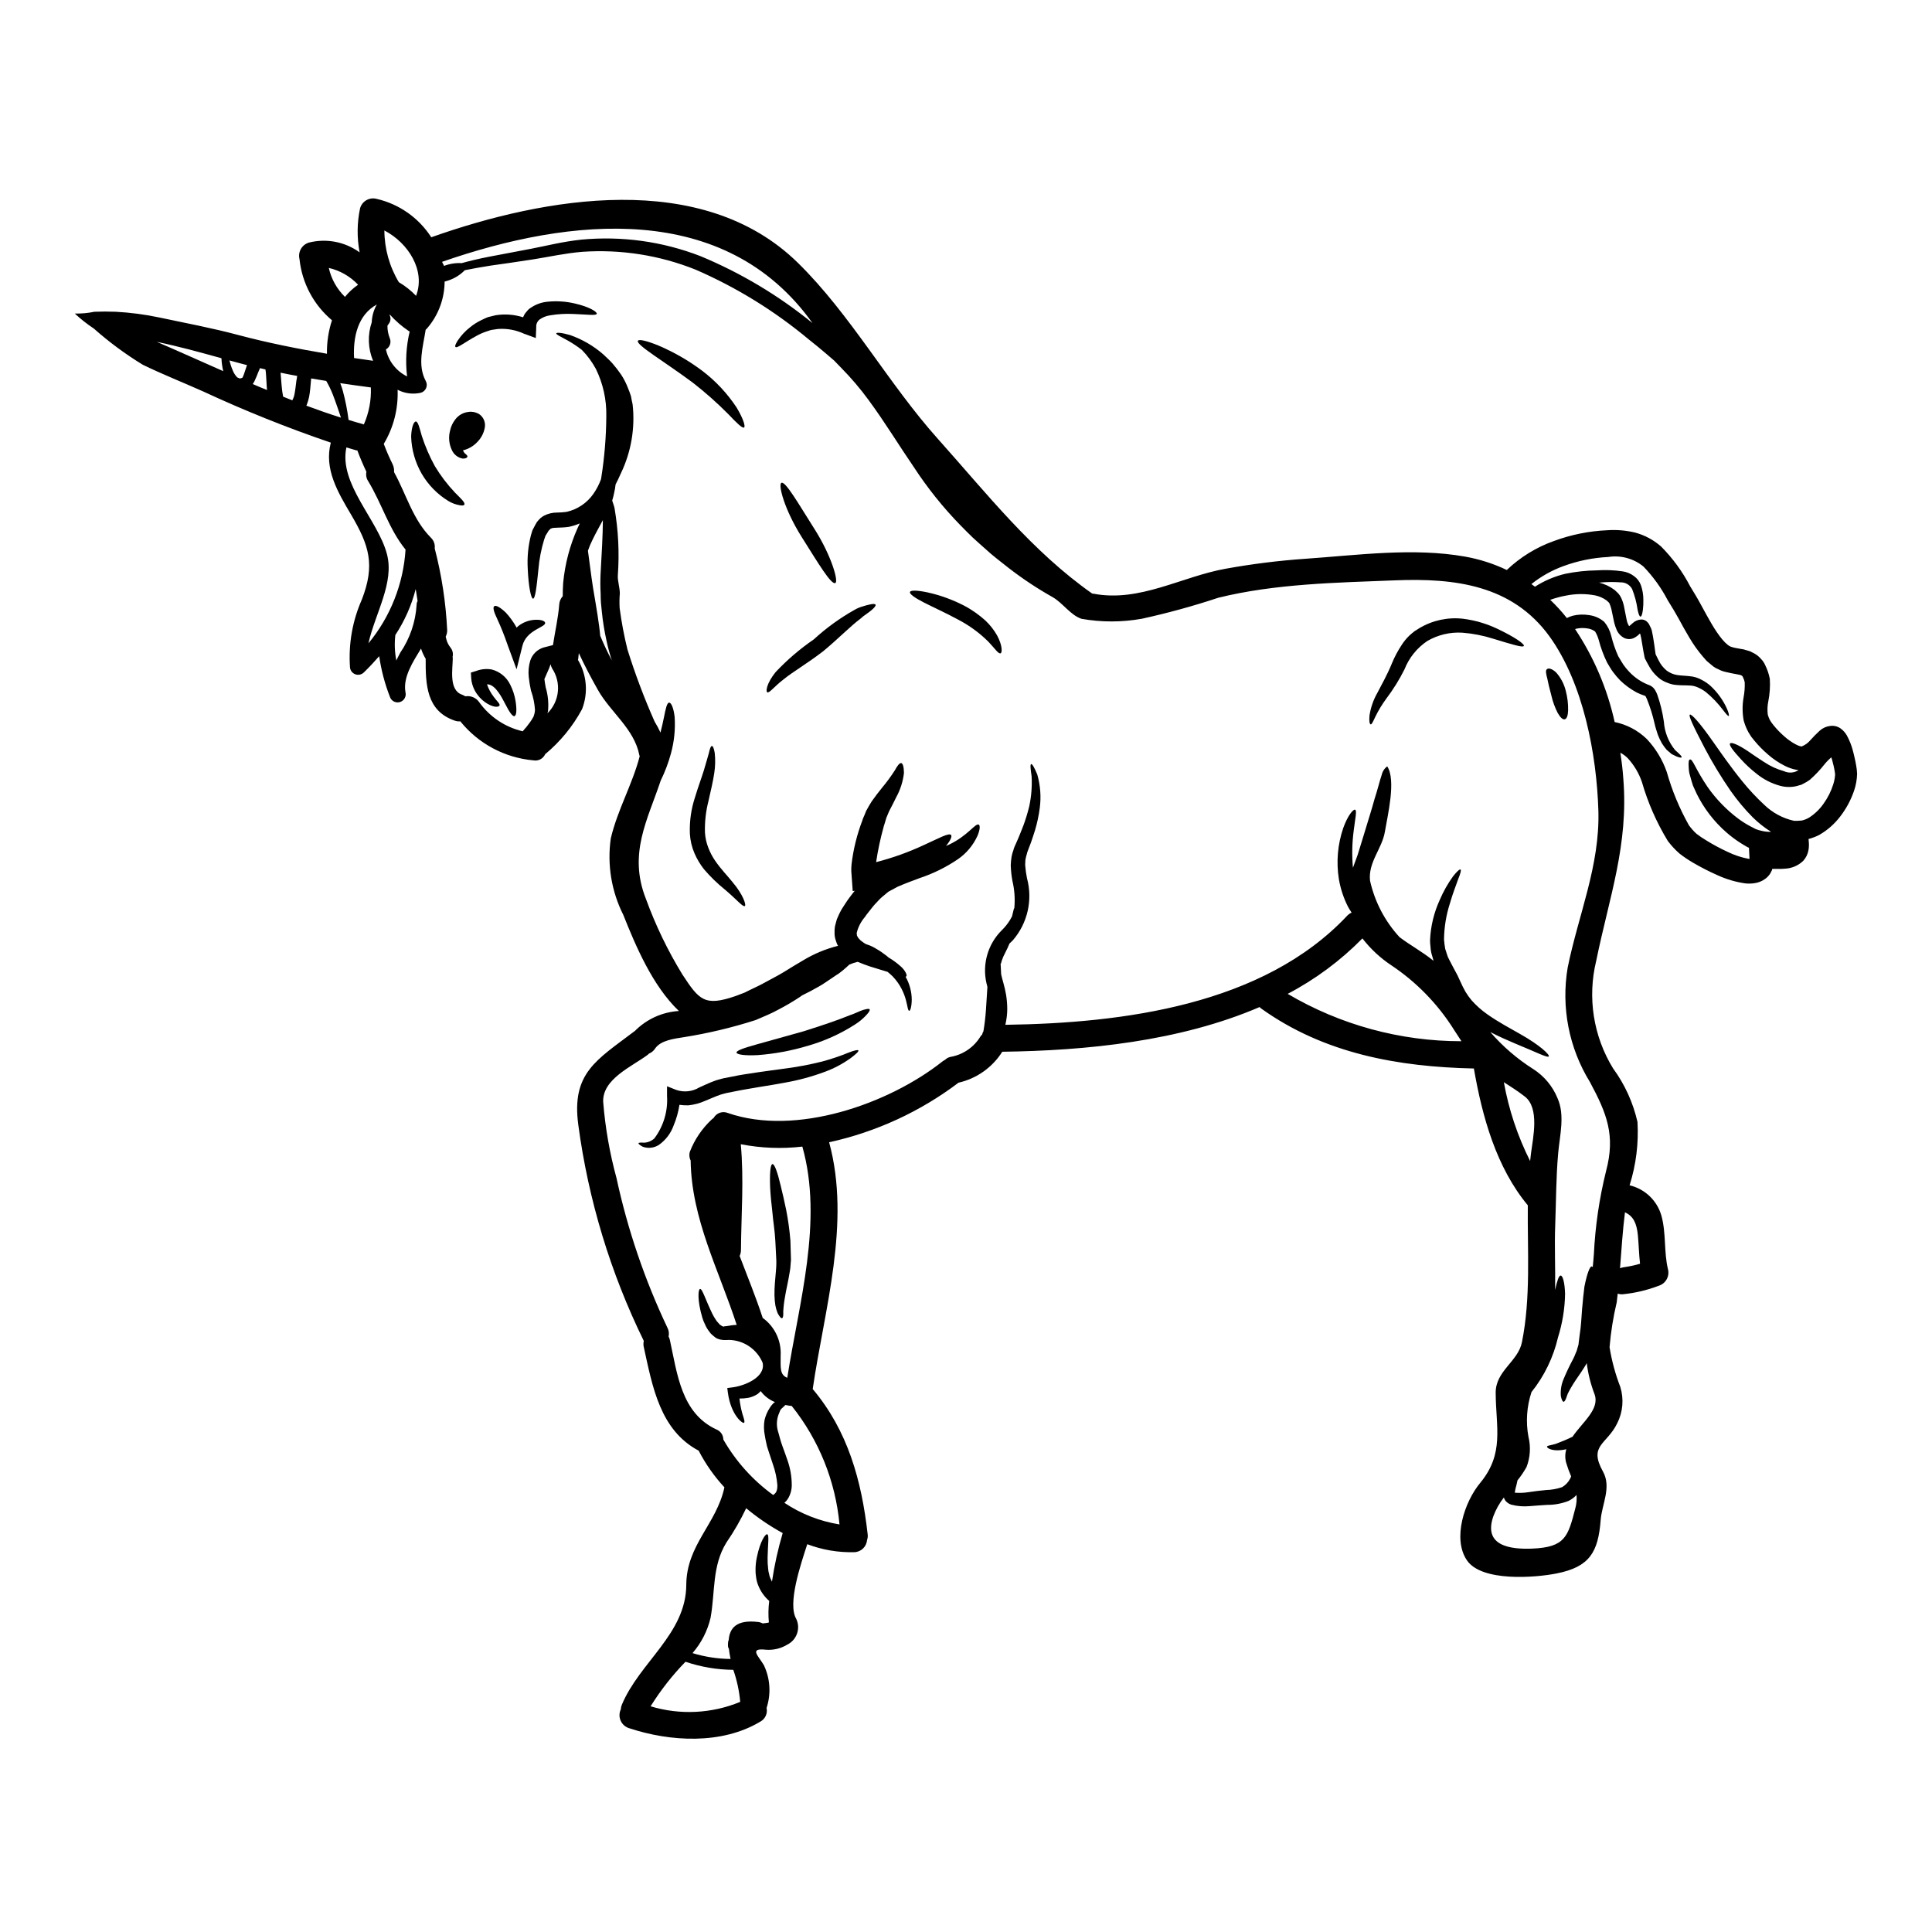 <?xml version="1.0" encoding="UTF-8"?>
<!-- Uploaded to: ICON Repo, www.svgrepo.com, Generator: ICON Repo Mixer Tools -->
<svg fill="#000000" width="800px" height="800px" version="1.1" viewBox="144 144 512 512" xmlns="http://www.w3.org/2000/svg">
 <g>
  <path d="m208.25 244.09c0.004-0.02 0.012-0.035 0.027-0.047 0.047-0.094 0.098-0.188 0.168-0.359 0.141-0.309 0.262-0.688 0.395-1.09 0.168-0.547 0.395-1.18 0.617-1.836-1.379-0.355-2.754-0.711-4.113-1.094l-0.547-0.141c0.234 0.941 0.543 1.863 0.93 2.754 0.266 0.645 0.656 1.234 1.141 1.738 0.211 0.094 0.453 0.188 0.664 0.289v-0.004c0.254-0.02 0.496-0.09 0.719-0.211zm169.97 118.78c-0.023 0.117-0.047 0.262-0.047 0.262v-0.004c-0.859 3.074-1.523 6.195-1.992 9.348 4.356-1.117 8.598-2.637 12.672-4.539 3.996-1.805 6.656-3.328 7.203-2.641 0.266 0.359-0.141 1.43-1.355 2.879 0.262-0.117 0.547-0.211 0.789-0.332 5.043-2.383 6.992-5.781 7.894-5.305 0.359 0.168 0.395 1.262-0.359 3v-0.004c-1.133 2.481-2.914 4.606-5.156 6.156-3.16 2.148-6.606 3.848-10.234 5.043-0.949 0.359-1.902 0.711-2.902 1.094-0.902 0.359-1.832 0.711-2.879 1.18-0.789 0.43-1.574 0.855-2.426 1.309-0.688 0.617-1.473 1.18-2.188 1.859-0.688 0.789-1.332 1.332-2.066 2.277-0.641 0.859-1.523 1.859-1.969 2.57l0.004-0.004c-1.016 1.176-1.746 2.566-2.137 4.066-0.023 0.211-0.074 0.453 0 0.57 0.074 0.117 0 0.188 0.023 0.289 0.066 0.078 0.125 0.164 0.164 0.262 0.023 0.188 0.262 0.43 0.453 0.641 0.207 0.262 0.453 0.484 0.734 0.664 0.312 0.242 0.637 0.465 0.977 0.664 0.785 0.242 1.543 0.559 2.262 0.953 0.547 0.312 0.973 0.57 1.402 0.836 0.43 0.266 0.883 0.617 1.309 0.926h-0.004c0.375 0.242 0.723 0.523 1.047 0.832 1.172 0.688 2.273 1.492 3.281 2.402 0.547 0.473 0.996 1.047 1.332 1.688 0.215 0.449 0.266 0.758 0.141 0.926-0.047 0.07-0.141 0.07-0.211 0.094 1.059 1.848 1.621 3.938 1.641 6.066-0.023 1.969-0.395 2.949-0.641 2.973-0.789 0.094-0.141-4.613-4.426-9.133-0.395-0.395-0.879-0.789-1.332-1.18-1.336-0.395-2.902-0.902-4.723-1.449-0.977-0.336-2.047-0.715-3.188-1.211v-0.004c-0.766 0.176-1.516 0.426-2.234 0.738-0.547 0.5-1.117 1.047-1.711 1.523l-0.758 0.594-0.188 0.141-0.289 0.211-0.395 0.238c-0.496 0.355-1.02 0.688-1.543 1.043-1.047 0.668-2.023 1.43-3.211 2.07-1.473 0.859-2.949 1.617-4.402 2.332-0.211 0.141-0.395 0.289-0.617 0.43l-0.004 0.004c-1.824 1.207-3.711 2.32-5.656 3.328-1.906 1.066-4.094 1.926-6.043 2.777h0.004c-6.227 2-12.598 3.519-19.059 4.543-2.449 0.395-6.09 0.789-7.609 3.023-0.387 0.602-0.953 1.066-1.617 1.332l-0.266 0.262c-4.16 3.148-12.152 6.422-11.863 12.594l0.004-0.004c0.543 6.793 1.719 13.523 3.516 20.094 2.961 13.707 7.492 27.027 13.504 39.695 0.375 0.719 0.484 1.543 0.312 2.332 0.148 0.285 0.262 0.59 0.332 0.902 1.969 8.988 3 19.406 12.344 23.73 1.098 0.43 1.82 1.488 1.828 2.668 3.309 5.777 7.809 10.785 13.199 14.691 0.789-0.496 1.141-1.137 1.117-2.637-0.145-1.832-0.531-3.641-1.141-5.375-0.453-1.336-0.883-2.641-1.281-3.879l-0.312-0.977c-0.117-0.5-0.141-0.688-0.234-1.047-0.141-0.617-0.266-1.258-0.359-1.902l-0.004 0.004c-0.27-1.332-0.293-2.699-0.07-4.039 0.27-1.145 0.734-2.231 1.379-3.215 0.305-0.508 0.684-0.973 1.117-1.375 0.09-0.062 0.188-0.121 0.289-0.168-1.516-0.602-2.836-1.613-3.809-2.922-0.238 0.273-0.5 0.531-0.785 0.758-0.75 0.496-1.59 0.844-2.473 1.023-0.781 0.137-1.57 0.203-2.363 0.191 0.148 1.379 0.414 2.75 0.789 4.086 0.43 1.309 0.688 2.141 0.43 2.332-0.289 0.359-3.449-1.926-4.281-7.918l-0.164-1.281 1.617-0.211c2.973-0.43 8.586-2.617 7.75-6.496l-0.004-0.004c-1.516-3.598-5.008-5.965-8.914-6.039-0.469 0.035-0.938 0.043-1.406 0.023-0.336-0.023-0.668-0.07-1-0.141-0.176-0.047-0.348-0.102-0.52-0.168l-0.121-0.047-0.355-0.164v-0.004c-0.027-0.023-0.059-0.047-0.094-0.07l-0.289-0.211-0.547-0.453h0.004c-0.344-0.266-0.641-0.59-0.879-0.953-0.465-0.586-0.852-1.234-1.141-1.926-0.297-0.574-0.539-1.18-0.719-1.805-1.379-4.637-1.094-7.477-0.617-7.59 0.594-0.141 1.383 2.664 3.234 6.496 0.23 0.484 0.496 0.953 0.789 1.402 0.266 0.461 0.594 0.887 0.977 1.258 0.125 0.215 0.316 0.379 0.547 0.477l0.262 0.191 0.074 0.047c0.164 0.047 0.332 0.094 0.449 0.117 0.047-0.047 0.07-0.07 0.094-0.07 0.145 0 0.477-0.047 0.812-0.094h-0.004c0.824-0.164 1.656-0.266 2.496-0.309-4.723-14.527-11.984-28.035-12.203-43.562v-0.004c-0.379-0.727-0.445-1.578-0.188-2.359 1.246-3.195 3.188-6.07 5.684-8.418 0.18-0.18 0.379-0.34 0.594-0.473 0.73-1.336 2.348-1.91 3.754-1.336 18.051 6.277 42.684-2.402 56.879-13.645h0.004c0.223-0.168 0.461-0.32 0.711-0.453 0.398-0.395 0.902-0.66 1.453-0.766 3.328-0.586 6.234-2.59 7.965-5.488 0.121-0.164 0.25-0.312 0.395-0.453 0.066-0.293 0.18-0.574 0.336-0.832 0.289-1.711 0.523-3.543 0.664-5.566 0.141-2.164 0.266-4.231 0.395-6.207-0.07-0.309-0.141-0.617-0.238-0.953l-0.004 0.004c-1.184-5.106 0.375-10.457 4.117-14.125 0.797-0.785 1.5-1.664 2.09-2.617 0.098-0.203 0.211-0.402 0.336-0.594 0.164-0.215 0.273-0.469 0.305-0.734l0.238-1 0.117-0.477 0.07-0.262 0.094-0.094h0.004c0.234-2.422 0.062-4.863-0.5-7.231-0.246-1.352-0.398-2.719-0.445-4.09 0.023-0.766 0.094-1.527 0.211-2.281 0.113-0.617 0.277-1.223 0.5-1.809l0.117-0.43 0.117-0.309 0.047-0.094 0.07-0.191 0.359-0.789c0.211-0.523 0.453-1.023 0.664-1.523 0.395-1.023 0.836-1.996 1.18-2.949l0.004 0.004c0.656-1.746 1.203-3.535 1.641-5.348 0.559-2.617 0.766-5.297 0.617-7.969-0.309-1.969-0.395-3.113-0.117-3.188 0.277-0.074 0.859 0.906 1.617 2.754 0.828 2.883 1.055 5.902 0.664 8.875-0.258 1.996-0.68 3.973-1.258 5.902-0.312 1.047-0.688 2.094-1.047 3.184-0.188 0.547-0.395 1.07-0.617 1.617l-0.312 0.836-0.07 0.164c0 0.047-0.117 0.477-0.117 0.477-0.176 0.543-0.309 1.102-0.395 1.664 0.023 0.453-0.07 0.832-0.047 1.355 0.09 1.148 0.25 2.293 0.477 3.426 1.562 5.766 0.156 11.938-3.754 16.453-0.312 0.309-0.594 0.57-0.883 0.855-0.285 0.734-0.688 1.547-1.117 2.402-0.383 0.699-0.699 1.434-0.953 2.188l-0.141 0.57-0.047 0.141h-0.098c-0.004 0.133 0.004 0.266 0.023 0.395 0.023 0.734 0.07 1.547 0.117 2.426 0.289 1.453 0.953 3.258 1.309 5.449v-0.004c0.207 1.273 0.312 2.562 0.312 3.852-0.012 1.273-0.156 2.539-0.43 3.781-0.023 0.117-0.047 0.234-0.07 0.336 31.172-0.43 68.363-5.207 90.621-28.941 0.328-0.336 0.715-0.602 1.141-0.789-0.336-0.5-0.641-1-0.953-1.547h0.004c-1.176-2.305-1.992-4.773-2.426-7.324-0.734-4.57-0.328-9.246 1.18-13.621 1.234-3.379 2.641-4.949 3.113-4.781 0.547 0.191 0.023 2.363-0.355 5.449l0.004-0.004c-0.445 3.293-0.516 6.629-0.219 9.938 0.477-1.332 0.953-2.519 1.262-3.449 0.594-1.926 1.168-3.781 1.711-5.562 1.043-3.5 2.066-6.637 2.754-9.207 0.836-2.543 1.359-4.824 1.883-6.348l0.004 0.004c0.195-0.922 0.719-1.742 1.473-2.309 2.402 3.641 0.094 13.031-0.617 17.32-0.758 4.539-4.473 8.062-3.938 12.988 1.246 5.586 3.945 10.746 7.824 14.957 2.879 2.188 6.086 3.879 9.012 6.277-0.238-0.734-0.359-1.402-0.594-2.094-0.129-0.602-0.207-1.215-0.238-1.832-0.078-0.551-0.109-1.105-0.094-1.664 0.172-3.648 1.043-7.234 2.566-10.555 0.941-2.219 2.129-4.324 3.543-6.277 1.02-1.281 1.734-1.926 1.969-1.781 0.23 0.141-0.023 1.047-0.641 2.594-0.523 1.52-1.406 3.66-2.188 6.418h-0.004c-0.992 3.098-1.516 6.324-1.547 9.578 0.047 0.812 0.215 1.781 0.312 2.43 0.164 0.496 0.336 0.973 0.477 1.473h-0.004c0.133 0.473 0.324 0.93 0.57 1.355 0.426 0.789 0.789 1.574 1.355 2.59 0.59 1.016 1.117 2.066 1.574 3.148 0.418 0.961 0.887 1.898 1.402 2.809 0.473 0.785 1.008 1.531 1.594 2.234 1.242 1.406 2.648 2.66 4.184 3.734 3 2.113 6.09 3.731 8.66 5.207 5.184 2.902 7.988 5.539 7.637 5.969-0.355 0.43-3.473-1.211-8.918-3.426-1.926-0.832-4.184-1.781-6.586-3.043v0.004c3.289 3.801 7.117 7.102 11.363 9.793 2.891 1.84 5.144 4.531 6.445 7.703 2.043 4.496 0.594 9.941 0.188 14.602-0.57 6.348-0.547 12.77-0.789 19.141-0.215 5.473 0.07 11.32-0.023 17.098 0.52-2.363 0.973-3.852 1.496-3.805s1.047 1.805 1.141 4.781l0.004 0.004c-0.062 3.926-0.691 7.824-1.867 11.57-1.23 5.309-3.633 10.273-7.035 14.527-1.258 3.805-1.539 7.867-0.812 11.809 0.66 2.668 0.488 5.473-0.496 8.039-0.695 1.246-1.5 2.434-2.402 3.539-0.141 0.711-0.309 1.426-0.523 2.188-0.07 0.395-0.164 0.789-0.188 1.066 0.047 0 0.07 0 0.094 0.023l-0.004 0.004c1.176 0.086 2.356 0.039 3.519-0.141 1.406-0.211 3.047-0.43 4.664-0.57v-0.004c1.449-0.031 2.883-0.289 4.254-0.758 0.918-0.531 1.66-1.316 2.144-2.258 0.117-0.211 0.164-0.395 0.262-0.594l-0.004-0.004c-0.516-1.191-0.961-2.414-1.332-3.66-0.309-1.16-0.293-2.387 0.051-3.539-0.844 0.199-1.707 0.297-2.57 0.285-1.781-0.047-2.637-0.734-2.543-0.977 0.117-0.332 0.977-0.309 2.332-0.734h-0.004c1.508-0.551 2.984-1.176 4.426-1.879 2.731-3.973 7.32-7.348 5.824-11.32-1.008-2.633-1.695-5.379-2.047-8.18-0.141 0.211-0.262 0.477-0.395 0.688-1.238 2.019-2.406 3.543-3.234 4.894-0.395 0.668-0.789 1.285-1.023 1.762v0.008c-0.27 0.453-0.484 0.941-0.641 1.445-0.285 0.93-0.594 1.453-0.855 1.43-0.262-0.023-0.523-0.547-0.715-1.5-0.129-1.492 0.102-2.992 0.668-4.375 0.766-1.848 1.621-3.656 2.566-5.422 0.25-0.465 0.465-0.953 0.641-1.453 0.238-0.457 0.414-0.941 0.523-1.445l0.211-0.734c0.023-0.074 0.074-0.266 0.074-0.266l0.047-0.477c0.094-0.617 0.164-1.234 0.234-1.879 0.43-2.594 0.477-4.898 0.664-7.039 0.188-2.137 0.395-4.258 0.617-5.922 0.688-3.449 1.453-5.469 1.969-5.348 0.094 0 0.164 0.094 0.234 0.215 0.117-1.094 0.211-2.211 0.289-3.328h0.008c0.355-7.488 1.441-14.926 3.246-22.199 2.523-9.484 0.164-15.27-4.277-23.543-5.582-9.062-7.68-19.848-5.906-30.344 2.828-13.957 8.562-27.012 8.137-41.562-0.453-14.957-3.973-33.789-12.988-46.254-9.891-13.598-25.09-15.43-40.828-14.812-15.504 0.617-31.883 0.879-46.988 4.637v0.004c-6.621 2.195-13.352 4.043-20.164 5.535-5.285 0.949-10.695 0.957-15.98 0.027-2.902-0.926-5.043-4.254-7.656-5.731v-0.004c-4.059-2.277-7.945-4.852-11.625-7.699-2.047-1.641-4.258-3.258-6.371-5.231-1.07-0.977-2.211-1.926-3.281-2.949-1.07-1.023-2.117-2.094-3.188-3.188h-0.004c-4.617-4.738-8.758-9.914-12.371-15.453-3.902-5.684-7.633-11.863-11.984-17.762v-0.004c-2.184-2.984-4.586-5.805-7.18-8.438l-1.906-1.969-2.188-1.879c-1.473-1.258-2.973-2.496-4.516-3.707-9.074-7.578-19.188-13.82-30.035-18.527-9.512-3.809-19.762-5.422-29.984-4.723-4.519 0.359-8.914 1.355-13.031 2-4.117 0.645-7.891 1.18-11.34 1.664-2.477 0.395-4.723 0.789-6.801 1.211v0.004c-1.227 1.25-2.738 2.188-4.402 2.731-0.312 0.113-0.629 0.207-0.949 0.289-0.023 4.496-1.633 8.84-4.543 12.266-0.141 0.176-0.297 0.336-0.477 0.477-0.711 4.613-2.234 9.32 0 13.555 0.332 0.578 0.383 1.273 0.129 1.891-0.25 0.613-0.77 1.082-1.41 1.262-2.082 0.48-4.266 0.199-6.16-0.789 0.199 5.035-1.074 10.02-3.664 14.34 0.684 1.828 1.465 3.621 2.332 5.371 0.316 0.66 0.453 1.391 0.395 2.117 3.234 5.848 4.949 12.531 9.773 17.383 0.762 0.73 1.133 1.781 1 2.828 1.848 7.098 2.953 14.367 3.305 21.688 0.004 0.586-0.129 1.168-0.391 1.691 0.094 0.441 0.211 0.879 0.355 1.305 0.039 0.078 0.07 0.156 0.098 0.238 0.094 0.215 0.211 0.395 0.309 0.617 0.191 0.312 0.395 0.594 0.617 0.883h-0.004c0.48 0.664 0.645 1.508 0.453 2.305 0 0.141 0.047 0.262 0.047 0.395-0.023 2.828-1.094 8.414 2.43 9.629v-0.004c0.312 0.125 0.613 0.277 0.902 0.453 1.387-0.234 2.789 0.336 3.613 1.477 2.781 3.93 6.91 6.703 11.602 7.793 0.023-0.023 0.023-0.047 0.047-0.07 0.234-0.309 0.523-0.641 0.879-1.023 0.289-0.395 0.617-0.789 0.977-1.281 0.352-0.488 0.668-0.996 0.953-1.523 0.07-0.285 0.164-0.566 0.262-0.855h-0.004c0.066-0.305 0.105-0.617 0.121-0.93-0.109-1.684-0.445-3.348-1-4.941-0.023-0.039-0.039-0.078-0.051-0.121-0.266-1.191-0.465-2.398-0.594-3.617-0.168-1.469-0.035-2.957 0.395-4.371 0.535-1.664 1.848-2.957 3.519-3.473l2.5-0.641c0.543-3.594 1.379-7.16 1.66-10.773 0.051-0.812 0.379-1.586 0.93-2.188 0-1.117 0.023-2.281 0.117-3.566 0.477-4.992 1.762-9.875 3.805-14.457 0.188-0.43 0.395-0.859 0.594-1.262h0.004c-0.922 0.391-1.879 0.691-2.856 0.902-2.094 0.336-4.305 0.117-4.66 0.43-0.023 0.023-0.07 0.023-0.141 0l-0.453 0.453-0.191 0.188-0.047 0.094-0.234 0.395-0.5 0.789c-0.117 0.359-0.234 0.688-0.359 1.023h-0.004c-0.785 2.562-1.293 5.199-1.52 7.871-0.477 4.723-0.836 7.797-1.43 7.797-0.5-0.023-1.18-2.949-1.402-7.894h0.004c-0.18-2.996 0.102-6 0.84-8.906 0.145-0.43 0.266-0.859 0.395-1.309l0.711-1.359 0.395-0.688 0.094-0.164 0.188-0.215 0.004-0.004c0.02-0.035 0.043-0.066 0.074-0.094l0.211-0.234 0.453-0.477c0.305-0.25 0.633-0.473 0.973-0.664 1.074-0.547 2.266-0.824 3.473-0.812 0.836-0.008 1.672-0.074 2.5-0.188 2.887-0.656 5.422-2.371 7.109-4.805 0.828-1.191 1.5-2.488 1.996-3.852l0.07-0.453h0.004c0.852-5.394 1.297-10.848 1.328-16.312 0.082-4.305-0.863-8.566-2.754-12.438-1-1.855-2.254-3.562-3.731-5.062-1.18-0.914-2.418-1.738-3.715-2.473-1.969-1.07-3.148-1.617-3.066-1.902 0.082-0.285 1.379-0.215 3.684 0.453h0.004c3.223 1.133 6.203 2.867 8.777 5.117 0.789 0.762 1.641 1.5 2.449 2.406h-0.004c0.828 0.949 1.598 1.949 2.309 2.992 0.754 1.156 1.375 2.391 1.852 3.684l0.359 0.906 0.164 0.477 0.07 0.234 0.047 0.117c0.023 0.047 0.098 0.289 0.098 0.289 0.117 0.688 0.262 1.426 0.426 2.141l0.004 0.004c0.699 6.289-0.391 12.652-3.148 18.352-0.43 1-0.906 1.969-1.383 2.906l-0.023 0.285-0.047 0.289-0.023 0.141-0.023 0.262c-0.164 0.711-0.262 1.406-0.453 2.141-0.141 0.395-0.188 0.758-0.309 1.117 0.164 0.617 0.477 1.281 0.617 2.019v-0.004c1.008 5.856 1.301 11.812 0.879 17.738-0.117 1.453 0.523 3.305 0.523 4.852v0.004c-0.109 1.297-0.125 2.598-0.047 3.898 0.488 3.688 1.18 7.348 2.07 10.961 2.035 6.508 4.438 12.891 7.203 19.117 0.578 0.934 1.094 1.902 1.547 2.902 0.395-1.547 0.688-2.949 0.93-4.09 0.453-2.281 0.789-3.852 1.379-3.852 0.523 0 1.18 1.379 1.453 3.852h-0.004c0.211 3.258-0.129 6.531-1 9.68-0.672 2.449-1.57 4.828-2.688 7.106-3.496 10.484-8.66 19.383-3.938 31.344 2.547 7 5.789 13.727 9.68 20.074 4.445 6.785 5.879 8.539 14.145 5.684 0.758-0.285 1.543-0.594 2.363-0.902 1.688-0.883 3.426-1.594 5.254-2.617 1.832-1.023 3.637-1.902 5.207-2.879 1.57-0.977 3.305-2.043 4.949-2.996l-0.004 0.004c2.898-1.766 6.051-3.082 9.344-3.902l-0.164-0.234c-0.168-0.371-0.312-0.754-0.43-1.141-0.27-0.758-0.387-1.562-0.336-2.363-0.023-0.758 0.082-1.512 0.312-2.234l0.285-1.047 0.395-0.906h-0.004c0.262-0.602 0.555-1.191 0.883-1.758 0.332-0.523 0.688-1.043 1.02-1.574 0.738-1.18 1.359-1.883 2.07-2.856 0.117-0.145 0.234-0.312 0.395-0.477l-0.547 0.094-0.238-3.305c-0.047-0.641-0.094-1.309-0.141-1.969h-0.004c-0.012-0.609 0.012-1.223 0.07-1.832 0.469-3.988 1.438-7.902 2.875-11.652l0.094-0.309 0.07-0.215 0.051-0.07 0.047-0.141 0.262-0.594c0.164-0.395 0.336-0.789 0.477-1.18 0.477-0.855 0.977-1.781 1.449-2.496 0.977-1.383 1.883-2.547 2.688-3.543v-0.004c1.258-1.496 2.418-3.074 3.473-4.723 0.641-1.18 1.211-1.926 1.641-1.902 0.43 0.023 0.734 0.906 0.758 2.594l0.004 0.004c-0.254 2.258-0.945 4.449-2.043 6.441-0.57 1.18-1.211 2.426-1.906 3.754-0.234 0.57-0.473 1.18-0.734 1.758l-0.355 1.211-0.191 0.621-0.047 0.117v0.047l-0.023 0.023zm257.67-16.098c0.141 0.746 0.227 1.5 0.262 2.258-0.035 1.52-0.301 3.027-0.789 4.473-0.836 2.469-2.074 4.781-3.664 6.848-1.516 1.996-3.414 3.668-5.59 4.918-0.898 0.461-1.848 0.82-2.824 1.07l0.047 0.617v0.004c0.09 0.785 0.066 1.582-0.07 2.359-0.191 1.047-0.668 2.019-1.383 2.809-1.277 1.23-2.953 1.965-4.723 2.07-0.641 0.055-1.281 0.078-1.926 0.07h-1.285c-0.141 0.023-0.355-0.023-0.332 0.094v0.164c0 0.023 0 0.023-0.023 0.07l-0.145 0.289c-0.098 0.223-0.207 0.434-0.332 0.641-0.344 0.523-0.777 0.984-1.281 1.355-0.855 0.641-1.863 1.051-2.926 1.18-0.789 0.113-1.59 0.129-2.383 0.047-2.519-0.363-4.977-1.082-7.297-2.137-2.273-1.004-4.488-2.141-6.637-3.398-1.215-0.711-2.383-1.5-3.492-2.363-1.152-1.008-2.195-2.129-3.113-3.356-2.981-4.891-5.289-10.16-6.875-15.668-0.801-2.316-2.074-4.445-3.734-6.254-0.578-0.582-1.242-1.07-1.969-1.453 0.355 2.281 0.641 4.59 0.789 6.871 1.43 17.598-3.754 31.461-7.18 48.27v0.004c-2.371 9.719-0.766 19.984 4.469 28.512 3.106 4.238 5.305 9.07 6.469 14.195 0.328 5.676-0.379 11.367-2.094 16.789 4.07 0.953 7.301 4.039 8.441 8.062 1.281 4.637 0.617 9.531 1.734 14.191h0.004c0.473 1.895-0.629 3.824-2.5 4.379-2.973 1.137-6.082 1.879-9.25 2.211-0.527 0.082-1.07 0.031-1.574-0.141-0.098 0.758-0.168 1.543-0.266 2.305-0.926 3.91-1.562 7.883-1.898 11.887 0.578 3.602 1.535 7.137 2.852 10.539 0.984 3.203 0.688 6.664-0.832 9.648-2.731 5.637-7.656 5.754-3.777 12.75 2.332 4.16-0.266 8.66-0.594 12.84-0.664 8.539-2.902 12.461-11.727 14.195-5.609 1.117-19.781 2.258-23.707-3.473-3.926-5.731-0.641-15.551 3.496-20.523 6.469-7.824 4.16-14.746 4.113-23.875-0.047-5.848 5.949-8.266 6.965-13.457 2.363-11.809 1.43-24.09 1.547-36.238-8.367-10.086-12.078-23.492-14.293-36.262-20.074-0.43-39.664-3.938-56.355-15.887-0.164-0.117-0.285-0.262-0.43-0.395-21.184 9.109-46.051 11.559-68.195 11.844v0.004c-2.625 4.156-6.793 7.106-11.59 8.195-10.156 7.68-21.855 13.066-34.293 15.793 5.824 21.375-1.258 44.207-4.352 65.395 9.297 11.02 12.961 24.254 14.562 38.473 0.074 0.531 0.016 1.07-0.168 1.574-0.152 1.777-1.617 3.152-3.402 3.188-4.242 0.109-8.465-0.609-12.434-2.117-1.832 5.613-5.254 15.793-2.926 19.785l0.004 0.004c1.203 2.535 0.152 5.57-2.363 6.82-1.703 1.039-3.695 1.512-5.684 1.355-4.519-0.5-2.023 1.594-0.547 4.066 1.699 3.555 1.961 7.625 0.734 11.367 0.312 1.438-0.352 2.906-1.641 3.613-10.203 6.137-23.871 5.371-34.832 1.734v0.004c-0.988-0.32-1.793-1.047-2.207-2-0.414-0.949-0.398-2.031 0.043-2.973 0.023-0.406 0.109-0.805 0.258-1.18 4.723-11.363 17.027-18.828 17.098-31.793 0.047-10.629 8.016-16.137 10.109-25.871-2.656-2.867-4.918-6.074-6.731-9.535-0.02-0.059-0.043-0.113-0.07-0.168-10.273-5.445-12.25-16.926-14.562-27.441h-0.004c-0.129-0.547-0.129-1.117 0-1.664-8.828-18.02-14.688-37.348-17.355-57.234-1.855-13.777 4.828-17.191 14.84-24.797 0.047-0.023 0.07-0.047 0.117-0.07 3.109-3.156 7.277-5.055 11.699-5.328-7.019-6.691-11.508-17.383-14.719-25.441v-0.004c-3.156-6.258-4.32-13.34-3.332-20.281 1.781-7.566 5.707-14.293 7.66-21.758-0.023-0.117-0.074-0.238-0.098-0.359-1.355-6.941-7.633-11.32-10.984-17.262-1.781-3.148-3.496-6.394-5.043-9.727-0.047 0.453-0.117 0.906-0.141 1.383-0.023 0.141-0.07 0.262-0.094 0.395 2.356 3.949 2.758 8.766 1.094 13.055-2.461 4.57-5.777 8.625-9.773 11.938-0.535 1.199-1.82 1.879-3.113 1.641-7.598-0.672-14.594-4.406-19.383-10.344-0.508 0.051-1.02-0.016-1.5-0.191-7.516-2.59-7.703-9.582-7.68-16.383-0.516-0.852-0.93-1.762-1.234-2.711-2.094 3.473-4.852 7.562-4.113 11.629v-0.004c0.266 1.125-0.406 2.258-1.52 2.566s-2.273-0.32-2.621-1.426c-1.348-3.461-2.297-7.066-2.828-10.742-1.258 1.426-2.59 2.879-4.09 4.328-0.621 0.594-1.535 0.766-2.328 0.434-0.793-0.328-1.316-1.094-1.332-1.953-0.406-6.106 0.672-12.215 3.148-17.809 3.57-9.203 1.969-14.316-2.828-22.477-3.59-6.062-7.203-12.152-5.394-19.117h-0.004c-11.496-3.914-22.777-8.441-33.793-13.551-5.324-2.383-10.797-4.543-16.027-7.086-4.606-2.809-8.949-6.023-12.988-9.602-1.785-1.18-3.469-2.508-5.031-3.969 1.75 0.035 3.496-0.121 5.211-0.477 1.855-0.07 3.734-0.07 5.613 0h-0.004c3.894 0.207 7.766 0.715 11.582 1.52 7.062 1.5 13.957 2.781 21 4.664 7.703 2.043 15.551 3.613 23.418 4.945-0.055-3.012 0.398-6.008 1.332-8.871-4.859-4.074-7.945-9.883-8.605-16.191-0.477-1.898 0.621-3.836 2.496-4.398 4.641-1.164 9.555-0.215 13.434 2.59-0.734-3.863-0.695-7.832 0.121-11.676 0.531-1.898 2.492-3.008 4.394-2.496 5.969 1.375 11.16 5.027 14.473 10.176 29.965-10.629 71.812-18.07 97.137 6.754 14.055 13.777 23.922 31.938 37.145 46.699 12.938 14.461 24.895 29.75 40.875 40.973v0.004c0.105-0.004 0.211 0.004 0.312 0.023 12.27 2.363 23.422-4.566 35.168-6.637 6.938-1.25 13.938-2.125 20.973-2.613 13.844-0.953 28.629-3.023 42.398-0.57 3.812 0.68 7.519 1.871 11.02 3.539 3.594-3.426 7.875-6.051 12.555-7.703 4.504-1.664 9.238-2.617 14.035-2.828 2.488-0.176 4.992 0.031 7.418 0.617 2.543 0.684 4.894 1.945 6.871 3.684 3.098 3.117 5.703 6.684 7.727 10.582 0.5 0.836 1 1.641 1.5 2.477s1.02 1.781 1.496 2.66c0.93 1.711 1.805 3.305 2.711 4.852 1.758 2.973 3.902 5.871 5.469 6.109l0.395 0.121 0.57 0.117 1.281 0.234 0.715 0.117 0.902 0.266v0.004c0.309 0.07 0.613 0.168 0.906 0.281 0.355 0.168 0.688 0.336 1.023 0.523 0.688 0.375 1.301 0.875 1.805 1.477 0.496 0.496 0.883 1.086 1.145 1.734 0.555 1.121 0.949 2.316 1.18 3.543 0.121 1.977-0.012 3.961-0.395 5.906-0.25 1.18-0.297 2.394-0.141 3.594 0.133 0.445 0.301 0.883 0.5 1.305l0.453 0.734 0.594 0.762v0.004c0.84 1.039 1.77 2 2.777 2.879 1.93 1.758 4.473 3.043 4.828 2.637h0.004c0.797-0.34 1.504-0.863 2.066-1.52 0.789-0.891 1.621-1.742 2.5-2.547 0.77-0.707 1.742-1.156 2.781-1.285 0.984-0.145 1.988 0.094 2.801 0.668 0.844 0.617 1.508 1.445 1.93 2.398 0.516 1.02 0.93 2.09 1.234 3.191 0.262 0.902 0.359 1.402 0.523 2.113 0.168 0.711 0.312 1.348 0.41 2.016zm-5.566 2.426c-0.023-0.234-0.117-0.902-0.215-1.402-0.098-0.5-0.234-1.117-0.395-1.688-0.094-0.453-0.266-1.047-0.395-1.406h0.004c-0.68 0.574-1.297 1.211-1.855 1.902-1.152 1.461-2.438 2.812-3.828 4.043-0.562 0.41-1.16 0.766-1.785 1.066l-0.5 0.266-0.395 0.094-0.789 0.238h0.004c-1.406 0.336-2.875 0.328-4.277-0.027-2.371-0.617-4.578-1.746-6.469-3.301-1.453-1.137-2.805-2.391-4.043-3.758-2.07-2.258-3.211-3.731-2.906-4.184 0.309-0.453 2.188 0.309 4.723 2.019 1.258 0.859 2.707 1.883 4.328 2.902l0.004-0.004c1.602 1.082 3.367 1.895 5.231 2.406 1.242 0.586 2.703 0.484 3.856-0.266-0.262-0.07-0.547-0.07-0.789-0.141-1-0.211-1.969-0.555-2.875-1.023-1.566-0.793-3.031-1.773-4.356-2.926-1.316-1.121-2.531-2.352-3.637-3.684l-0.859-1.07-0.789-1.258h0.004c-0.531-0.98-0.949-2.019-1.234-3.094-0.367-2.004-0.375-4.059-0.023-6.062 0.25-1.324 0.355-2.672 0.305-4.019-0.078-0.441-0.223-0.867-0.43-1.262-0.07-0.188-0.164-0.395-0.234-0.395-0.07 0-0.047-0.141-0.188-0.141-0.289-0.266-2.023-0.395-4.328-0.977h-0.004c-0.629-0.148-1.238-0.379-1.805-0.691-0.617-0.242-1.191-0.586-1.691-1.023l-1.402-1.18-1.07-1.211h0.004c-1.324-1.559-2.512-3.231-3.543-4.996-1-1.688-1.969-3.402-2.856-5.066-0.453-0.758-0.902-1.547-1.359-2.363-0.5-0.832-1.02-1.664-1.543-2.519l0.004 0.004c-1.699-3.25-3.856-6.234-6.402-8.871-2.613-2.133-6.012-3.047-9.344-2.519-4.035 0.195-8.016 1.008-11.809 2.398-3.086 1.117-5.969 2.731-8.535 4.781 0.309 0.238 0.641 0.477 0.949 0.691 2.473-1.59 5.199-2.746 8.059-3.426 2.75-0.559 5.543-0.863 8.348-0.902 2.269-0.156 4.551-0.07 6.801 0.262 1.105 0.156 2.152 0.59 3.043 1.262 0.82 0.594 1.449 1.414 1.809 2.359 0.453 1.281 0.68 2.637 0.664 3.996 0.02 0.84-0.02 1.684-0.117 2.519-0.164 1.309-0.395 1.855-0.641 1.855s-0.5-0.547-0.758-1.781l-0.004-0.004c-0.262-1.887-0.75-3.738-1.453-5.512-0.598-1.117-1.773-1.809-3.043-1.781-1.898-0.141-3.809-0.117-5.707 0.07 1.5 0.367 2.906 1.039 4.137 1.969l0.906 0.859v-0.004c0.32 0.352 0.586 0.75 0.789 1.184 0.324 0.691 0.57 1.418 0.734 2.164 0.238 1.234 0.477 2.426 0.715 3.613h0.004c0.098 0.605 0.312 1.188 0.641 1.711 0.027 0.023 0.066 0.023 0.094 0l0.141-0.117 0.711-0.621h0.004c0.582-0.555 1.336-0.898 2.141-0.973 0.746-0.07 1.477 0.254 1.926 0.855 0.285 0.238 0.395 0.664 0.57 0.977l0.004-0.004c0.191 0.34 0.344 0.699 0.445 1.074 0.145 0.664 0.215 1 0.289 1.473 0.164 0.859 0.262 1.711 0.395 2.5 0.133 0.789 0.188 1.641 0.309 2.211l-0.004-0.004c0.004 0.078 0.027 0.152 0.07 0.215l0.238 0.5 0.473 0.953h0.004c0.508 1.07 1.25 2.019 2.164 2.777 0.824 0.617 1.789 1.023 2.805 1.18 1.023 0.168 2.188 0.168 3.305 0.312h0.004c1.137 0.09 2.242 0.43 3.231 1 0.848 0.434 1.629 0.977 2.336 1.617 1.762 1.645 3.191 3.613 4.207 5.801 0.617 1.355 0.711 2.043 0.547 2.113-0.164 0.07-0.594-0.395-1.477-1.543-1.336-1.777-2.875-3.391-4.59-4.805-0.629-0.465-1.305-0.859-2.019-1.18-0.766-0.363-1.605-0.547-2.453-0.547-0.973-0.07-2.066 0-3.426-0.141l0.004-0.004c-0.719-0.055-1.426-0.223-2.09-0.5-0.727-0.246-1.414-0.59-2.047-1.023-1.281-0.961-2.34-2.195-3.09-3.609-0.188-0.359-0.395-0.688-0.57-1.023l-0.266-0.523-0.211-0.395-0.094-0.453c-0.211-0.953-0.312-1.664-0.453-2.473s-0.262-1.574-0.395-2.363v0.004c-0.059-0.355-0.137-0.703-0.234-1.047-0.012-0.047-0.027-0.098-0.051-0.145-0.047-0.07-0.164 0-0.211 0.047-0.098 0.113-0.199 0.215-0.312 0.312-0.305 0.266-0.641 0.496-0.996 0.688-0.805 0.422-1.754 0.465-2.59 0.117-0.914-0.441-1.648-1.188-2.074-2.113-0.285-0.645-0.516-1.312-0.688-1.996-0.234-1.18-0.5-2.363-0.758-3.613-0.121-0.488-0.281-0.969-0.477-1.43-0.066-0.152-0.168-0.285-0.289-0.395l-0.523-0.477c-0.883-0.633-1.887-1.078-2.949-1.305-2.582-0.496-5.238-0.48-7.82 0.047-1.406 0.258-2.793 0.633-4.141 1.117 1.578 1.504 3.051 3.113 4.402 4.824 0.504-0.258 1.031-0.465 1.574-0.617 1.402-0.34 2.856-0.395 4.277-0.164 1.504 0.184 2.922 0.812 4.066 1.805 0.883 1.066 1.508 2.316 1.836 3.66 0.453 1.852 1.074 3.66 1.852 5.402 0.477 0.789 0.902 1.574 1.379 2.281 0.457 0.656 0.969 1.277 1.523 1.855 1.508 1.625 3.383 2.863 5.465 3.613 0.574 0.258 1.055 0.68 1.383 1.211 0.23 0.387 0.43 0.793 0.594 1.211 0.824 2.34 1.414 4.754 1.762 7.207 0.188 2.754 1.227 5.379 2.969 7.516 1.234 1.117 1.855 1.664 1.734 1.926-0.07 0.191-0.906 0.094-2.641-0.855-0.395-0.336-0.789-0.688-1.309-1.117h0.004c-0.469-0.547-0.898-1.125-1.281-1.738-0.422-0.746-0.789-1.527-1.098-2.328-0.262-0.883-0.617-1.855-0.832-2.856h0.004c-0.508-2.254-1.199-4.469-2.07-6.609-0.09-0.223-0.191-0.438-0.312-0.645-0.117-0.164-0.094-0.094-0.234-0.164-0.727-0.238-1.434-0.523-2.117-0.859-1.598-0.859-3.066-1.93-4.375-3.184-0.684-0.703-1.32-1.449-1.902-2.234-0.594-0.789-1.043-1.641-1.574-2.496-0.949-1.934-1.695-3.957-2.238-6.043-0.215-0.777-0.535-1.52-0.953-2.211-0.633-0.469-1.379-0.754-2.164-0.832-0.949-0.145-1.914-0.113-2.852 0.098-0.094 0.023-0.188 0.07-0.285 0.094 4.992 7.492 8.547 15.844 10.484 24.633 3.223 0.656 6.184 2.227 8.539 4.519 2.352 2.508 4.148 5.481 5.277 8.727 1.391 4.926 3.363 9.668 5.871 14.125 0.586 0.801 1.242 1.543 1.969 2.215 0.828 0.641 1.691 1.227 2.59 1.758 1.867 1.16 3.805 2.199 5.805 3.113 1.676 0.812 3.449 1.406 5.281 1.762 0.141 0.023 0.285 0.023 0.426 0.047 0.004-0.066-0.004-0.129-0.023-0.191-0.047-0.93-0.094-1.832-0.141-2.754-0.141-0.07-0.285-0.117-0.43-0.188-0.734-0.395-1.379-0.836-2.043-1.234l-0.004-0.004c-1.223-0.797-2.391-1.68-3.492-2.641-3.285-2.867-5.969-6.359-7.898-10.273-0.336-0.734-0.641-1.449-0.953-2.094-0.234-0.664-0.395-1.281-0.57-1.855-0.176-0.57-0.309-1.094-0.426-1.543l0.004 0.004c-0.082-0.434-0.129-0.871-0.148-1.312-0.117-1.52 0-2.211 0.312-2.258 0.758-0.164 1.379 2.43 4.723 7.348 2.219 3.152 4.914 5.941 7.992 8.266 0.973 0.727 1.996 1.387 3.066 1.969 0.57 0.285 1.141 0.617 1.688 0.879v-0.004c0.531 0.203 1.082 0.363 1.641 0.477 0.785 0.184 1.594 0.266 2.402 0.242-1.762-1.105-3.394-2.398-4.875-3.856-2.164-2.188-4.141-4.559-5.902-7.082-2.496-3.621-4.777-7.387-6.824-11.273-3.117-5.969-4.305-8.562-3.938-8.844 0.371-0.285 2.473 1.879 6.297 7.367 1.926 2.711 4.328 6.254 7.633 10.32 1.785 2.203 3.723 4.277 5.801 6.207 2.184 2.113 4.906 3.578 7.871 4.234 0.691 0.023 1.383 0 2.07-0.074 0.703-0.16 1.379-0.434 1.996-0.809 1.477-0.957 2.754-2.191 3.762-3.637 1.148-1.59 2.031-3.356 2.613-5.231 0.258-0.836 0.414-1.703 0.469-2.578zm-51.695 129.71c-0.289-2.496-0.336-4.996-0.57-7.516-0.312-3.188-1.18-5.09-3.426-6.113-0.617 4.949-0.93 9.867-1.309 14.816l0.004 0.004c0.312-0.129 0.641-0.219 0.973-0.266 1.465-0.199 2.91-0.508 4.328-0.926zm-17.168 64.871c0.324-1.168 0.438-2.387 0.336-3.594-0.605 0.648-1.324 1.18-2.117 1.574-1.797 0.699-3.711 1.055-5.637 1.047-1.617 0.094-3.148 0.211-4.66 0.336-1.645 0.152-3.305 0.02-4.902-0.395-0.262-0.094-0.516-0.215-0.758-0.359-0.301-0.191-0.566-0.43-0.789-0.711-0.172-0.254-0.305-0.535-0.391-0.832-1.176 1.504-2.117 3.18-2.785 4.969-2.781 7.941 4.59 8.801 10.234 8.586 8.828-0.348 9.543-3.203 11.469-10.621zm-11.723-94.184c0.547-4.184 2.281-11.914-1.617-14.98-1.781-1.383-3.688-2.617-5.59-3.828l0.004-0.004c1.301 7.266 3.644 14.309 6.965 20.902 0.059-0.695 0.141-1.406 0.238-2.09zm-18.43-29.652c-0.738-1.094-1.43-2.164-2.094-3.207l0.004-0.004c-4.246-6.719-9.852-12.469-16.457-16.887-2.941-1.945-5.547-4.363-7.703-7.156-5.801 5.898-12.484 10.855-19.809 14.695 13.953 8.23 29.859 12.566 46.062 12.551zm-164.83 128.05c-1.059-11.473-5.457-22.387-12.652-31.391-0.57-0.07-1.141-0.141-1.688-0.262-0.215 0.234-0.43 0.395-0.617 0.594v0.004c-0.246 0.199-0.473 0.422-0.672 0.664-0.117 0.266-0.117 0.238-0.332 0.789h0.004c-0.754 1.652-0.84 3.535-0.242 5.254 0.168 0.57 0.312 1.141 0.477 1.734 0.07 0.262 0.191 0.688 0.238 0.809l0.309 0.906c0.395 1.141 0.93 2.496 1.383 3.871 0.754 2.141 1.141 4.391 1.141 6.66-0.012 1.258-0.367 2.492-1.023 3.566-0.25 0.402-0.562 0.766-0.93 1.07 4.402 2.938 9.383 4.891 14.605 5.731zm-13.84-38.855c3.043-19.711 9.582-41.539 3.996-61.277-5.441 0.629-10.941 0.418-16.316-0.629 0.859 9.32 0.117 18.664 0.047 28.035 0 0.547-0.117 1.082-0.352 1.574 2.066 5.449 4.301 10.867 6.109 16.41h-0.004c3.188 2.297 4.984 6.062 4.762 9.984 0.023 3.09-0.312 5.086 1.758 5.894zm-4.066 54.055c0.652-4.367 1.605-8.684 2.852-12.914-3.434-1.875-6.676-4.078-9.676-6.586-1.5 3.16-3.25 6.195-5.231 9.078-3.852 6.231-2.953 13.078-4.211 19.977-0.812 3.457-2.453 6.664-4.781 9.344 3.269 0.996 6.664 1.52 10.082 1.547-0.188-0.953-0.355-1.879-0.449-2.754-0.215-0.141-0.312-0.758-0.191-1.805 0.047-0.141 0.094-0.309 0.145-0.477 0.262-3.231 2.16-5.394 7.656-4.777v-0.004c0.473 0.043 0.93 0.176 1.352 0.395 0.453-0.047 0.906-0.094 1.312-0.168 0.117-0.023 0.211-0.07 0.332-0.094v-0.004c-0.184-1.891-0.152-3.797 0.094-5.684-1.324-1.152-2.344-2.613-2.969-4.254-0.262-0.672-0.438-1.375-0.523-2.094-0.113-0.676-0.16-1.359-0.141-2.043 0.008-1.137 0.141-2.269 0.391-3.375 0.832-3.996 2.231-6.09 2.707-5.902 0.57 0.164 0.168 2.566 0.094 6.227l0.004-0.004c-0.02 0.969 0.027 1.938 0.145 2.902 0.031 0.484 0.117 0.965 0.262 1.43 0.082 0.508 0.25 0.996 0.5 1.445l0.188 0.43zm-19.004-351.34c10.727 4.449 20.746 10.434 29.75 17.766-23.113-32.387-64.105-28.082-98.137-16.238 0.023 0.07 0.023 0.141 0.051 0.211 0.18 0.277 0.328 0.574 0.449 0.879 1.48-0.574 3.07-0.828 4.66-0.738 2.164-0.594 4.59-1.18 7.231-1.688 3.402-0.641 7.18-1.355 11.25-2.137 4.07-0.785 8.32-1.883 13.223-2.402h-0.004c10.707-1.016 21.5 0.473 31.527 4.348zm10.598 383.16c-0.258-2.894-0.875-5.746-1.832-8.488-4.312-0.035-8.59-0.758-12.672-2.141-3.496 3.594-6.594 7.555-9.25 11.805 7.816 2.363 16.207 1.945 23.754-1.176zm-34.016-276c-0.559-1.66-1.02-3.352-1.383-5.066-0.586-2.609-1.016-5.254-1.281-7.918-0.07-0.758-0.164-1.547-0.234-2.332-0.07-0.785-0.047-1.574-0.07-2.363l-0.004 0.004c-0.094-1.707-0.102-3.414-0.027-5.117 0.312-5.473 0.598-10.391 0.621-14.387-0.977 1.832-1.969 3.59-2.754 5.231-0.469 0.93-0.871 1.891-1.211 2.879 0.395 2.754 0.789 6.207 1.355 9.84 0.883 5.184 1.664 9.773 1.902 12.699 0.922 2.199 1.945 4.414 3.086 6.531zm-17.074 14.027c3.223-3.16 3.738-8.16 1.234-11.914-0.188-0.344-0.32-0.711-0.391-1.094-0.242 0.723-0.527 1.43-0.855 2.117-0.289 0.664-0.547 1.258-0.789 1.805 0.094 0.711 0.188 1.43 0.332 2.164v0.004c0.625 2.078 0.836 4.258 0.617 6.418-0.059 0.164-0.109 0.332-0.148 0.5zm-34.812-110.64c2.57-6.691-2.043-14.004-8.391-17.32h-0.004c0.016 4.828 1.34 9.562 3.828 13.699 1.68 0.992 3.215 2.211 4.566 3.621zm0.145 81.867c-0.008-0.344 0.082-0.68 0.258-0.977-0.164-1.07-0.309-2.113-0.5-3.184-1.109 4.328-2.934 8.445-5.394 12.176-0.262 2.25-0.176 4.527 0.258 6.754 0.336-0.691 0.664-1.383 1.047-2.07 2.562-3.762 4.059-8.148 4.332-12.695zm-1.836-72.422c-0.07-0.047-0.141-0.047-0.211-0.094-1.867-1.25-3.566-2.731-5.066-4.402-0.023 0.047-0.023 0.094-0.047 0.141v0.004c0.395 0.785 0.281 1.727-0.285 2.398-0.109 0.133-0.203 0.277-0.285 0.43-0.012 1.133 0.199 2.254 0.617 3.309 0.465 1.105 0.023 2.383-1.023 2.969 0.688 3.117 2.754 5.75 5.613 7.16-0.48-3.981-0.246-8.016 0.688-11.918zm-10.938 82.656c5.82-7.039 9.266-15.738 9.84-24.852-4.426-5.445-6.254-12.152-9.918-18.164-0.473-0.723-0.633-1.605-0.453-2.449-0.879-1.859-1.684-3.734-2.402-5.66-0.117-0.023-0.234-0.023-0.355-0.047-0.859-0.238-1.688-0.5-2.547-0.762-2.066 9.633 8.301 19.121 10.727 28.203 2.055 7.629-3.078 15.668-4.891 23.727zm-3.805-75.621c1.688 0.266 3.379 0.5 5.043 0.734h-0.004c-1.355-3.242-1.484-6.867-0.355-10.199 0.066-1.66 0.527-3.277 1.352-4.723-5.008 2.75-6.32 8.527-6.035 14.188zm4.473 7.801c-2.711-0.355-5.422-0.738-8.137-1.141 0.266 0.664 0.477 1.332 0.668 1.969v-0.004c0.691 2.555 1.207 5.156 1.543 7.777 1.281 0.395 2.594 0.789 3.902 1.141l0.141 0.07v0.004c1.359-3.09 1.996-6.445 1.859-9.816zm-6.871-24.008-0.004-0.004c0.996-1.23 2.168-2.312 3.473-3.211-2.094-2.219-4.793-3.769-7.762-4.453 0.648 2.914 2.133 5.574 4.269 7.656zm-1.07 32.008c-0.594-1.734-1.285-3.879-2.211-6.254l-0.004-0.004c-0.473-1.199-1.035-2.359-1.691-3.473-1.332-0.215-2.664-0.43-3.996-0.664l-0.07 0.855c-0.117 1.18-0.188 2.519-0.453 3.938l0.004-0.004c-0.156 0.773-0.379 1.527-0.668 2.262-0.039 0.051-0.07 0.105-0.094 0.164 3 1.121 6.066 2.191 9.16 3.168zm-11.773-9.941c0.047-0.355 0.094-0.734 0.168-1.117-1.477-0.262-2.953-0.547-4.402-0.855 0 0.094 0.023 0.188 0.023 0.262 0.094 1.047 0.164 2.141 0.262 3.234v-0.004c0.078 0.957 0.207 1.91 0.391 2.856 0.809 0.336 1.617 0.664 2.426 0.977v-0.004c0.312-0.551 0.52-1.156 0.617-1.781 0.211-1.102 0.328-2.312 0.492-3.578zm-11.578 1.047c1.234 0.547 2.496 1.07 3.758 1.574-0.023-0.266-0.047-0.57-0.074-0.836-0.047-1.066-0.117-2.137-0.188-3.184l-0.004-0.004c-0.023-0.453-0.07-0.906-0.145-1.352v-0.074l-1.453-0.355c-0.309 0.664-0.594 1.402-0.902 2.188-0.191 0.426-0.359 0.855-0.594 1.332h0.004c-0.129 0.238-0.273 0.473-0.426 0.699zm-7.848-3.426-0.004-0.004c-0.266-1.121-0.426-2.269-0.473-3.422-5.731-1.594-11.391-3.148-17.145-4.348 5.875 2.531 11.723 5.172 17.598 7.762z"/>
  <path d="m558.97 327.18c0.43 1.652 0.633 3.356 0.598 5.062-0.047 1.281-0.289 2.16-0.836 2.363-0.547 0.199-1.234-0.453-1.926-1.664-0.77-1.508-1.344-3.106-1.711-4.754-0.477-1.785-0.859-3.328-1.047-4.375-0.309-1.18-0.547-2.164-0.07-2.496 0.477-0.332 1.332-0.098 2.402 0.879l-0.004-0.004c1.27 1.418 2.164 3.133 2.594 4.988z"/>
  <path d="m540.78 310.62c4.723 2.234 7.254 4.066 7.062 4.543-0.211 0.547-3.301-0.43-8.062-1.879-2.684-0.855-5.457-1.398-8.266-1.617-3.242-0.195-6.469 0.574-9.273 2.211-2.731 1.832-4.836 4.453-6.039 7.512-1.355 2.711-2.957 5.289-4.781 7.703-1.137 1.539-2.133 3.18-2.969 4.902-0.594 1.258-0.93 2.043-1.211 1.969-0.285-0.074-0.453-0.855-0.312-2.332 0.316-2.106 1.02-4.137 2.07-5.988 1.211-2.332 2.637-4.828 3.871-7.848v-0.004c0.711-1.723 1.586-3.371 2.617-4.922 0.578-0.891 1.254-1.711 2.019-2.449 0.477-0.395 0.715-0.664 1.406-1.18l1.211-0.758v-0.004c3.508-2.098 7.613-2.977 11.676-2.496 3.113 0.402 6.144 1.293 8.98 2.637z"/>
  <path d="m408.27 312.45c1.406 2.641 1.359 4.566 0.883 4.684-0.594 0.191-1.477-1.234-3.188-3.043h-0.004c-2.324-2.32-4.988-4.277-7.894-5.805-3.449-1.879-6.824-3.379-9.227-4.613-2.402-1.234-3.852-2.258-3.688-2.781 0.164-0.523 1.93-0.477 4.637 0.094 3.562 0.781 7 2.059 10.215 3.785 1.816 1.012 3.516 2.223 5.062 3.613 1.273 1.18 2.356 2.551 3.203 4.066z"/>
  <path d="m378.25 362.82c0 0.023 0 0.023-0.023 0.047l-0.004-0.023z"/>
  <path d="m376.04 304.27c0.094 0.262-0.262 0.711-0.996 1.355-0.359 0.312-0.812 0.641-1.336 1.023h0.004c-0.617 0.402-1.199 0.855-1.738 1.355-2.59 1.93-5.707 5.16-9.797 8.562-4.254 3.281-8.156 5.512-10.605 7.539-2.363 1.812-3.758 3.711-4.258 3.352-0.395-0.285-0.164-2.363 2.234-5.348l0.004-0.004c3.051-3.238 6.438-6.141 10.109-8.66 3.285-3.016 6.906-5.641 10.793-7.824 0.691-0.406 1.434-0.719 2.211-0.926 0.566-0.191 1.148-0.348 1.734-0.477 0.977-0.234 1.547-0.211 1.641 0.051z"/>
  <path d="m374.45 411.47c0.164 0.215-0.098 0.715-0.789 1.453h0.004c-0.941 1.031-2.019 1.93-3.211 2.664-3.832 2.438-7.996 4.312-12.367 5.562-4.316 1.301-8.766 2.129-13.266 2.465-3.449 0.188-5.566-0.145-5.637-0.668-0.07-0.523 2-1.234 5.231-2.137 3.231-0.902 7.637-2.141 12.508-3.496 4.824-1.523 9.156-2.977 12.203-4.234 1.594-0.523 2.711-1.18 3.664-1.449 0.953-0.266 1.492-0.375 1.66-0.16z"/>
  <path d="m371.47 422.36c0.168 0.238-0.547 0.93-1.996 2.023h0.004c-2.082 1.5-4.356 2.715-6.758 3.613-3.527 1.32-7.176 2.309-10.891 2.949-2.066 0.395-4.207 0.738-6.441 1.094-2.164 0.395-4.426 0.715-6.777 1.211l-2.164 0.43c-0.617 0.188-1.211 0.289-1.805 0.523-1.234 0.43-2.449 1-3.801 1.547h-0.004c-1.41 0.625-2.914 1.023-4.449 1.18-0.777 0.012-1.559-0.035-2.328-0.141-0.289 1.887-0.809 3.731-1.547 5.488-0.738 2.062-2.094 3.852-3.879 5.117-1.273 0.836-2.867 1.02-4.301 0.5-0.789-0.43-1.18-0.758-1.117-0.93 0.062-0.168 0.57-0.211 1.426-0.141h-0.004c1.023-0.035 2-0.43 2.758-1.117 2.426-3.219 3.625-7.199 3.375-11.223v-2.617l2.449 0.977c2.035 0.695 4.273 0.449 6.113-0.668 1.18-0.496 2.496-1.18 3.973-1.707 0.711-0.289 1.547-0.453 2.332-0.691l2.188-0.426c2.305-0.5 4.723-0.836 6.992-1.18 2.266-0.348 4.375-0.594 6.418-0.883l-0.004-0.004c3.578-0.438 7.129-1.094 10.629-1.965 2.336-0.629 4.629-1.398 6.871-2.309 1.598-0.629 2.598-0.867 2.738-0.652z"/>
  <path d="m359.87 284.23c4.496 7.086 6.441 13.98 5.473 14.293-1.141 0.395-4.473-5.207-8.895-12.223-4.613-7.324-6.277-13.891-5.371-14.34 1.066-0.523 4.492 5.488 8.793 12.27z"/>
  <path d="m353.59 476.96 0.023 0.977c-0.023 0.5-0.047 0.758-0.094 1.141-0.027 0.68-0.105 1.355-0.238 2.023-0.395 2.519-0.93 4.613-1.211 6.371-0.168 0.879-0.266 1.664-0.359 2.363-0.023 0.617-0.141 1.18-0.141 1.711 0.047 1.07-0.023 1.688-0.312 1.781-0.289 0.094-0.664-0.395-1.18-1.332v0.004c-0.266-0.664-0.465-1.348-0.594-2.047-0.145-0.891-0.227-1.789-0.238-2.688-0.047-1.969 0.188-4.231 0.395-6.586 0.047-0.594 0.094-1.18 0.094-1.758v-0.836l-0.047-0.973c-0.07-1.359-0.141-2.734-0.211-4.164-0.141-2.824-0.594-5.301-0.789-7.727-0.289-2.449-0.5-4.66-0.594-6.539-0.145-3.781 0.07-6.137 0.617-6.184s1.355 2.188 2.188 5.754c0.449 1.805 0.949 3.973 1.449 6.394v0.004c0.527 2.695 0.902 5.418 1.121 8.156 0.027 1.418 0.082 2.797 0.121 4.152z"/>
  <path d="m338.11 377.75c2.856 3.352 3.734 6.184 3.258 6.371-0.547 0.262-2.094-1.711-5.301-4.402-2-1.617-3.844-3.414-5.512-5.371-1.004-1.281-1.844-2.688-2.496-4.184-0.715-1.648-1.133-3.414-1.234-5.207-0.129-3.273 0.328-6.543 1.355-9.656 0.832-2.754 1.711-5.09 2.332-7.086 0.617-1.996 1.023-3.566 1.355-4.684 0.266-1.18 0.5-1.832 0.789-1.832 0.289 0 0.547 0.641 0.758 1.855h-0.004c0.191 1.762 0.148 3.535-0.121 5.285-0.312 2.184-0.93 4.723-1.523 7.367h0.004c-0.715 2.754-1.035 5.598-0.949 8.441 0.082 1.363 0.379 2.703 0.875 3.973 0.465 1.234 1.078 2.41 1.832 3.496 1.445 2.137 3.227 3.941 4.582 5.633z"/>
  <path d="m339.21 252c1.781 2.973 2.402 5.043 1.969 5.301-0.434 0.262-1.969-1.211-4.188-3.566v0.004c-2.957-2.984-6.098-5.769-9.414-8.348-7.894-5.848-15.074-10.008-14.527-11.078 0.262-0.477 2.305-0.023 5.445 1.258 4.094 1.742 7.969 3.973 11.531 6.637 3.598 2.719 6.703 6.031 9.184 9.793z"/>
  <path d="m296.34 224.43c3.871 0.879 6.016 2.258 5.801 2.754-0.211 0.496-2.477 0.164-6.16 0.023-2.066-0.105-4.144 0.012-6.188 0.359-1 0.137-1.953 0.512-2.781 1.094-0.625 0.488-0.965 1.258-0.902 2.047l-0.117 2.879-2.754-1.023-0.312-0.094v-0.004c-2.18-1.023-4.59-1.465-6.992-1.281-0.547 0.07-1.094 0.164-1.594 0.234-0.5 0.07-1.02 0.336-1.496 0.453-0.914 0.309-1.801 0.703-2.641 1.18-3.09 1.664-5.117 3.379-5.512 2.879-0.191-0.211 0.047-0.789 0.641-1.734h0.004c0.906-1.344 2.019-2.531 3.301-3.519 0.895-0.723 1.867-1.336 2.902-1.832 0.594-0.266 1.18-0.594 1.812-0.812l2.043-0.5-0.004 0.004c2.422-0.379 4.898-0.191 7.231 0.547 0.047-0.086 0.086-0.172 0.121-0.262 0.199-0.477 0.492-0.91 0.852-1.281 0.293-0.406 0.664-0.746 1.094-1 1.352-0.918 2.918-1.469 4.543-1.594 2.379-0.23 4.781-0.066 7.109 0.484z"/>
  <path d="m288.46 309.03c0.262 1.211-4.973 1.832-6.019 6.137l-1.543 6.207-2.305-6.254-0.168-0.477-0.004-0.004c-0.766-2.238-1.645-4.434-2.637-6.582-0.859-1.785-1.258-3.047-0.812-3.402 0.449-0.355 1.594 0.285 3.07 1.688h0.004c1.113 1.215 2.078 2.555 2.875 3.992 0.156-0.184 0.332-0.352 0.523-0.496 1.066-0.805 2.316-1.328 3.637-1.523 2.117-0.258 3.309 0.215 3.379 0.715z"/>
  <path d="m280.62 329.74c0.395 2.426 0.238 3.902-0.285 4.043-0.523 0.141-1.383-1.141-2.402-3.148-0.977-1.902-2.547-4.926-4.449-5.254-0.141-0.023-0.289 0-0.43-0.023l0.004-0.004c0.406 1.18 1 2.289 1.758 3.277 0.812 1.141 1.805 1.93 1.547 2.363-0.191 0.359-1.258 0.598-3.148-0.473-1.031-0.598-1.926-1.402-2.637-2.359-1.004-1.305-1.602-2.879-1.711-4.519l-0.07-1.406 1.402-0.426h-0.004c1.312-0.5 2.734-0.637 4.113-0.391 2.164 0.559 3.965 2.047 4.926 4.062 0.676 1.34 1.145 2.773 1.387 4.258z"/>
  <path d="m271.37 254.05c0.926 0.84 1.34 2.102 1.094 3.328-0.258 1.398-0.93 2.691-1.926 3.711-1.031 1.117-2.371 1.906-3.852 2.258 0.113 0.238 0.242 0.469 0.391 0.688 0.449 0.395 0.879 0.711 0.789 1-0.09 0.289-0.43 0.5-1.211 0.5h-0.004c-1.301-0.223-2.402-1.09-2.922-2.305-0.75-1.598-0.91-3.41-0.453-5.117 0.223-1.066 0.688-2.066 1.355-2.926 0.84-1.145 2.125-1.879 3.539-2.023l0.395-0.047h0.395l0.094 0.023 0.477 0.047c0.316 0.07 0.629 0.168 0.93 0.289 0.34 0.125 0.648 0.32 0.91 0.574z"/>
  <path d="m264.56 274.53c1.574 1.594 2.754 2.641 2.5 3.188-0.121 0.262-0.547 0.309-1.285 0.164-1.035-0.18-2.027-0.551-2.926-1.094-2.926-1.781-5.359-4.266-7.086-7.227-1.73-2.996-2.695-6.379-2.805-9.84 0.07-2.543 0.711-3.969 1.211-4.019 0.594-0.047 0.977 1.574 1.617 3.828v0.004c0.898 2.766 2.051 5.441 3.449 7.988 1.52 2.519 3.305 4.867 5.324 7.008z"/>
 </g>
</svg>